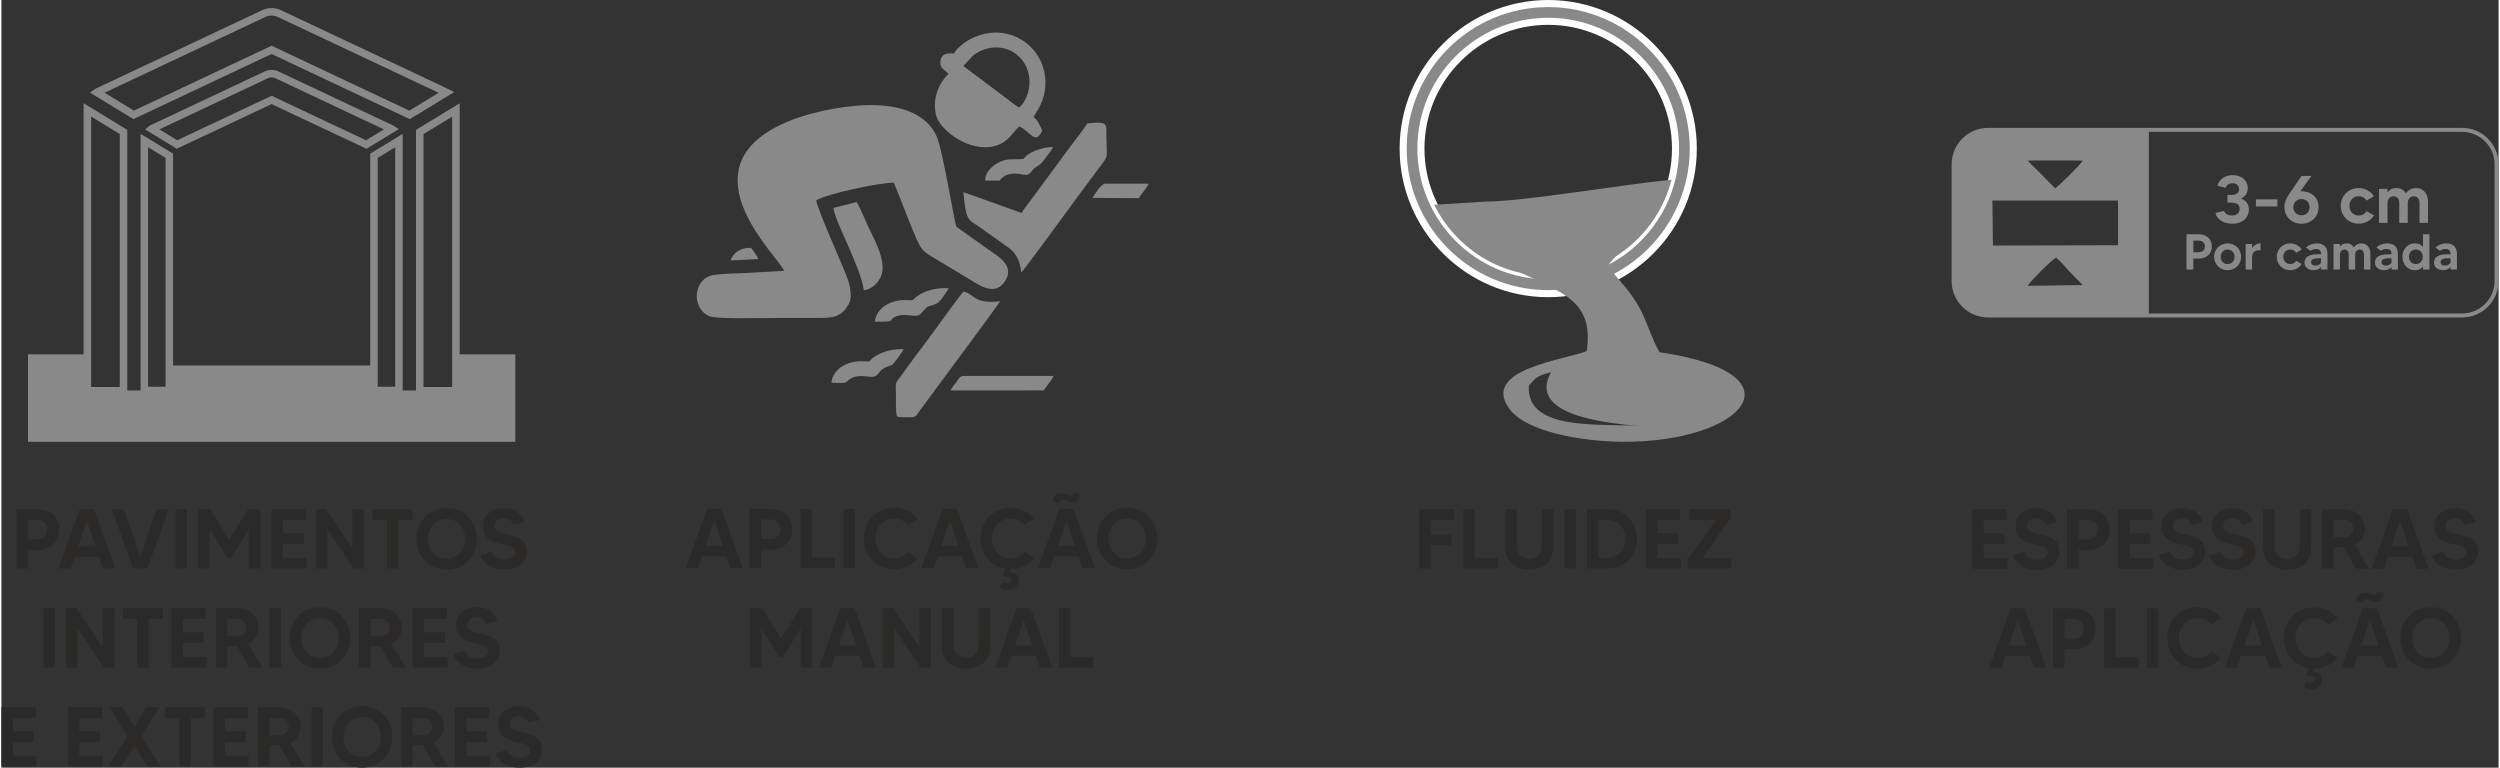 <?xml version="1.0" encoding="UTF-8"?>
<!DOCTYPE svg PUBLIC "-//W3C//DTD SVG 1.1//EN" "http://www.w3.org/Graphics/SVG/1.1/DTD/svg11.dtd">
<!-- Creator: CorelDRAW 2019 (64 Bit) -->
<svg xmlns="http://www.w3.org/2000/svg" xml:space="preserve" width="1472px" height="452px" version="1.1" style="shape-rendering:geometricPrecision; text-rendering:geometricPrecision; image-rendering:optimizeQuality; fill-rule:evenodd; clip-rule:evenodd"
viewBox="0 0 6700.48 2059.82"
 xmlns:xlink="http://www.w3.org/1999/xlink">
 <rect x="0" y="0" width="6700.48" height="2059.82" fill="#333333" stroke="none"/>
 <defs>
  <style type="text/css">
   <![CDATA[
    .str0 {stroke:#FEFEFE;stroke-width:18.97;stroke-miterlimit:10}
    .fil2 {fill:#898989}
    .fil1 {fill:#898989;fill-rule:nonzero}
    .fil0 {fill:#2B2A29;fill-rule:nonzero}
   ]]>
  </style>
 </defs>
 <g id="Camada_x0020_1">
  <g id="_1827176537840">
   <path class="fil0" d="M3897.49 1394.8l0 -28.68 -93.34 0 0 159.36 30.96 0 0 -62.61 55.78 0 0 -28.68 -55.78 0 0 -39.39 62.38 0zm55.78 102l0 -130.68 -30.74 0 0 159.36 92.21 0 0 -28.68 -61.47 0zm180.08 -130.68l0 96.53c0,26.63 -16.16,36.42 -33.47,36.42 -17.53,0 -33.69,-9.79 -33.69,-36.42l0 -96.53 -30.96 0 0 100.63c0,37.56 22.99,61.69 64.65,61.69 41.66,0 64.43,-24.13 64.43,-61.69l0 -100.63 -30.96 0zm60.56 0l0 159.36 30.74 0 0 -159.36 -30.74 0zm109.96 0l-49.63 0 0 159.36 49.63 0c53.05,0 84.69,-32.78 84.69,-79.68 0,-46.9 -31.64,-79.68 -84.69,-79.68zm0 130.68l-18.67 0 0 -102 18.67 0c28.92,0 53.73,15.49 53.73,51 0,35.51 -24.81,51 -53.73,51zm139.33 0l0 -37.34 56.01 0 0 -28.69 -56.01 0 0 -35.97 61.24 0 0 -28.68 -91.97 0 0 159.36 94.02 0 0 -28.68 -63.29 0zm121.35 0l74.67 -106.09 0 -24.59 -110.42 0 0 28.68 72.63 0 -76.72 106.1 0 24.58 116.56 0 0 -28.68 -76.72 0z"/>
   <path class="fil0" d="M1956.16 1524.52l32.78 0 -57.37 -159.36 -37.79 0 -57.37 159.36 32.78 0 10.7 -31.64 65.57 0 10.7 31.64zm-66.94 -59.19l23.46 -68.98 23.45 68.98 -46.91 0zm171.21 -100.17l-53.27 0 0 159.36 30.96 0 0 -49.4 22.31 0c38.02,0 61.24,-21.86 61.24,-54.87 0,-33.01 -23.22,-55.09 -61.24,-55.09zm0 81.27l-22.31 0 0 -52.59 22.31 0c18.9,0 29.82,9.56 29.82,26.41 0,16.62 -10.92,26.18 -29.82,26.18zm114.75 49.41l0 -130.68 -30.74 0 0 159.36 92.21 0 0 -28.68 -61.47 0zm84.23 -130.68l0 159.36 30.74 0 0 -159.36 -30.74 0zm135.69 132.95c-33.01,0 -50.08,-26.64 -50.08,-53.27 0,-26.41 17.07,-53.05 50.08,-53.05 16.62,0 29.37,6.83 37.79,17.08l25.5 -16.85c-14.34,-18.44 -36.65,-29.6 -63.29,-29.6 -47.13,0 -81.05,35.75 -81.05,82.42 0,46.67 33.92,82.64 81.05,82.64 26.64,0 48.95,-11.38 63.29,-29.6l-25.5 -16.84c-8.42,10.24 -21.17,17.07 -37.79,17.07zm193.29 26.41l32.78 0 -57.37 -159.36 -37.79 0 -57.38 159.36 32.79 0 10.7 -31.64 65.57 0 10.7 31.64zm-66.94 -59.19l23.45 -68.98 23.45 68.98 -46.9 0zm186.46 32.78c-33.01,0 -50.08,-26.64 -50.08,-53.27 0,-26.41 17.07,-53.05 50.08,-53.05 16.62,0 29.37,6.83 37.57,17.08l25.72 -16.85c-14.57,-18.44 -36.88,-29.6 -63.29,-29.6 -47.13,0 -81.05,35.75 -81.05,82.42 0,42.12 27.32,75.13 67.17,81.5l-7.29 14.35 5.92 7.74c1.82,-0.91 4.32,-1.6 7.51,-1.6 3.87,0 10.47,0.91 10.47,8.65 0,5.7 -4.55,9.56 -12.06,9.56 -5.69,0 -9.34,-1.59 -11.84,-3.18l-7.97 14.34c5.92,3.87 13.43,5.92 22.99,5.92 16.17,0 27.55,-10.25 27.55,-24.13 0,-15.48 -11.15,-21.86 -25.04,-22.77l3.87 -7.74c26.41,-0.23 48.72,-11.38 63.06,-29.6l-25.72 -16.84c-8.2,10.24 -20.95,17.07 -37.57,17.07zm193.29 26.41l32.78 0 -57.37 -159.36 -37.79 0 -57.38 159.36 32.79 0 10.7 -31.64 65.57 0 10.7 31.64zm-66.94 -59.19l23.46 -68.98 23.44 68.98 -46.9 0zm42.35 -144.11c0,3.18 -0.91,8.64 -6.83,8.64 -8.88,0 -17.08,-6.59 -28.69,-6.59 -11.38,0 -18.89,8.19 -19.12,23.67l16.85 2.96c0,-3.41 1.14,-8.65 6.6,-8.65 9.33,0 17.3,6.6 28.91,6.6 11.84,0 19.13,-8.87 19.35,-23.67l-17.07 -2.96zm144.11 41.2c-47.12,0 -81.05,35.75 -81.05,82.42 0,46.67 33.93,82.64 81.05,82.64 47.13,0 81.05,-35.97 81.05,-82.64 0,-46.67 -33.92,-82.42 -81.05,-82.42zm0 135.69c-33.01,0 -50.08,-26.64 -50.08,-53.27 0,-26.41 17.07,-53.05 50.08,-53.05 33.01,0 50.09,26.64 50.09,53.05 0,26.63 -17.08,53.27 -50.09,53.27z"/>
   <path class="fil0" d="M2142.84 1631.81l-50.77 81.96 -50.77 -81.96 -32.78 0 0 159.36 30.73 0 0 -105.64 47.82 77.18 10.24 0 47.58 -77.18 0 105.64 30.96 0 0 -159.36 -33.01 0zm170.98 159.36l32.78 0 -57.37 -159.36 -37.79 0 -57.37 159.36 32.78 0 10.7 -31.64 65.57 0 10.7 31.64zm-66.94 -59.19l23.46 -68.98 23.44 68.98 -46.9 0zm216.52 -100.17l0 105.41 -70.58 -105.41 -28 0 0 159.36 30.96 0 0 -105.41 70.57 105.41 28.01 0 0 -159.36 -30.96 0zm158.68 0l0 96.53c0,26.63 -16.16,36.42 -33.47,36.42 -17.53,0 -33.69,-9.79 -33.69,-36.42l0 -96.53 -30.96 0 0 100.62c0,37.57 22.99,61.7 64.65,61.7 41.66,0 64.43,-24.13 64.43,-61.7l0 -100.62 -30.96 0zm164.37 159.36l32.79 0 -57.38 -159.36 -37.79 0 -57.37 159.36 32.78 0 10.71 -31.64 65.56 0 10.7 31.64zm-66.93 -59.19l23.45 -68.98 23.45 68.98 -46.9 0zm148.67 30.51l0 -130.68 -30.74 0 0 159.36 92.21 0 0 -28.68 -61.47 0z"/>
   <path class="fil1" d="M708.43 45.42c10.28,-4.82 22.56,-4.8 32.84,0l431.92 203.55 -78.66 47.91 -369.61 -174.2 -369.51 174.1 -78.64 -47.94 431.66 -203.42zm16.49 99.49l370.83 174.8 119.26 -72.65 -22.9 -11.42 -442.3 -208.45c-15.9,-7.42 -34.1,-7.4 -49.94,0.02l-445.7 210.04 -16.67 11.21 116.67 71.15 370.75 -174.7z"/>
   <path class="fil1" d="M978.34 376.4l-253.42 -119.39 -253.21 119.3 -47.93 -29.24 291.18 -137.17c6.19,-3 13.66,-2.98 19.98,0.02l291.32 137.26 -47.92 29.22zm-272.03 -184.67l-307.88 145.04 -1.43 0.72 -11.21 10.01 84.71 51.63 254.42 -119.87 254.65 119.96 86.7 -52.85 -16.31 -10.19 -306.41 -144.44c-11.72,-5.58 -25.67,-5.58 -37.24,-0.01z"/>
   <path class="fil1" d="M240.72 312.81l76.89 46.93 0 678.72 -76.89 0 0 -725.65zm152.82 82.24l46.98 28.57 0 614.06 -46.98 0 0 -642.63zm616.15 28.63l46.94 -28.61 0 642.56 -46.94 0 0 -613.95zm122.84 -63.88l76.97 -46.91 0 725.57 -76.97 0 0 -678.66zm97.1 590.89l0 -673.63 -117.23 71.43 0 699.27 -35.67 0 0 -688.53 -87.16 53.14 0 568.34 -528.92 0 0 -568.39 -87.24 -53.07 0 688.51 -35.67 0 0 -699.3 -117.15 -71.51 0 673.74 -149.29 0 0 97.07 0 137.66 1150.8 0 156.83 0 0 -234.73 -149.3 0z"/>
   <path class="fil0" d="M94.02 1366.12l-53.27 0 0 159.36 30.96 0 0 -49.4 22.31 0c38.02,0 61.24,-21.85 61.24,-54.87 0,-33.01 -23.22,-55.09 -61.24,-55.09zm0 81.28l-22.31 0 0 -52.6 22.31 0c18.9,0 29.82,9.57 29.82,26.41 0,16.62 -10.92,26.19 -29.82,26.19zm178.72 78.08l32.78 0 -57.37 -159.36 -37.79 0 -57.37 159.36 32.78 0 10.7 -31.64 65.57 0 10.7 31.64zm-66.93 -59.19l23.45 -68.98 23.45 68.98 -46.9 0zm210.36 -100.17l-43.48 128.17 -43.71 -128.17 -32.56 0 57.15 159.36 38.01 0 57.37 -159.36 -32.78 0zm51 0l0 159.36 30.74 0 0 -159.36 -30.74 0zm194.65 0l-50.77 81.96 -50.77 -81.96 -32.78 0 0 159.36 30.74 0 0 -105.64 47.81 77.18 10.24 0 47.58 -77.18 0 105.64 30.96 0 0 -159.36 -33.01 0zm93.35 130.68l0 -37.34 56 0 0 -28.69 -56 0 0 -35.97 61.24 0 0 -28.68 -91.98 0 0 159.36 94.03 0 0 -28.68 -63.29 0zm186.91 -130.68l0 105.41 -70.58 -105.41 -28 0 0 159.36 30.96 0 0 -105.4 70.58 105.4 28 0 0 -159.36 -30.96 0zm161.19 0l-107.46 0 0 28.68 38.25 0 0 130.68 30.96 0 0 -130.68 38.25 0 0 -28.68zm91.29 -2.73c-47.13,0 -81.05,35.74 -81.05,82.41 0,46.67 33.92,82.64 81.05,82.64 47.13,0 81.05,-35.97 81.05,-82.64 0,-46.67 -33.92,-82.41 -81.05,-82.41zm0 135.68c-33.01,0 -50.09,-26.63 -50.09,-53.27 0,-26.41 17.08,-53.04 50.09,-53.04 33.01,0 50.09,26.63 50.09,53.04 0,26.64 -17.08,53.27 -50.09,53.27zm163.46 -65.11c-14.8,-3.41 -35.05,-5.92 -35.05,-23.9 0,-12.75 10.92,-19.58 24.13,-19.58 15.93,0 24.13,9.33 25.95,17.76l30.05 -7.29c-6.83,-24.36 -27.77,-37.56 -54.41,-37.56 -33.24,0 -56.23,18.66 -56.23,48.72 0,22.08 10.7,38.24 42.8,46.21 25.27,6.15 43.25,7.29 43.25,23.23 0,13.66 -12.75,19.8 -28.68,19.8 -22.32,0 -31.88,-11.84 -34.15,-20.94l-29.83 9.33c7.75,26.41 34.38,38.7 64.2,38.7 41.67,0 59.43,-24.35 59.43,-49.17 0,-25.73 -13.66,-36.66 -51.46,-45.31z"/>
   <path class="fil0" d="M113.15 1631.81l0 159.36 30.73 0 0 -159.36 -30.73 0zm158.91 0l0 105.41 -70.58 -105.41 -28 0 0 159.36 30.96 0 0 -105.41 70.57 105.41 28.01 0 0 -159.36 -30.96 0zm161.19 0l-107.46 0 0 28.68 38.25 0 0 130.68 30.96 0 0 -130.68 38.25 0 0 -28.68zm53.5 130.68l0 -37.34 56 0 0 -28.69 -56 0 0 -35.97 61.24 0 0 -28.68 -91.98 0 0 159.36 94.02 0 0 -28.68 -63.28 0zm214 28.68l-39.16 -63.74c17.3,-7.97 28,-23.46 28,-43.49 0,-30.28 -23.67,-52.13 -59.42,-52.13l-55.09 0 0 159.36 30.73 0 0 -57.37 24.36 0c0.92,0 1.82,0 2.51,0l32.78 57.37 35.29 0zm-94.94 -130.68l24.36 0c17.31,0 27.78,9.11 27.78,23.45 0,15.94 -11.84,23.22 -27.78,23.22l-24.36 0 0 -46.67zm113.15 -28.68l0 159.36 30.74 0 0 -159.36 -30.74 0zm135.69 -2.73c-47.13,0 -81.05,35.74 -81.05,82.41 0,46.67 33.92,82.64 81.05,82.64 47.13,0 81.05,-35.97 81.05,-82.64 0,-46.67 -33.92,-82.41 -81.05,-82.41zm0 135.68c-33.01,0 -50.09,-26.64 -50.09,-53.27 0,-26.41 17.08,-53.05 50.09,-53.05 33.01,0 50.08,26.64 50.08,53.05 0,26.63 -17.07,53.27 -50.08,53.27zm230.62 26.41l-39.15 -63.74c17.3,-7.97 28,-23.46 28,-43.49 0,-30.28 -23.67,-52.13 -59.42,-52.13l-55.09 0 0 159.36 30.73 0 0 -57.37 24.36 0c0.91,0 1.82,0 2.5,0l32.79 57.37 35.28 0zm-94.93 -130.68l24.36 0c17.3,0 27.78,9.11 27.78,23.45 0,15.94 -11.84,23.22 -27.78,23.22l-24.36 0 0 -46.67zm143.88 102l0 -37.34 56.01 0 0 -28.69 -56.01 0 0 -35.97 61.24 0 0 -28.68 -91.97 0 0 159.36 94.02 0 0 -28.68 -63.29 0zm151.4 -62.84c-14.8,-3.41 -35.06,-5.92 -35.06,-23.9 0,-12.75 10.93,-19.58 24.13,-19.58 15.94,0 24.13,9.33 25.96,17.76l30.05 -7.29c-6.83,-24.36 -27.78,-37.56 -54.42,-37.56 -33.23,0 -56.23,18.66 -56.23,48.71 0,22.09 10.7,38.25 42.81,46.22 25.27,6.15 43.25,7.28 43.25,23.22 0,13.67 -12.75,19.81 -28.69,19.81 -22.31,0 -31.87,-11.84 -34.15,-20.95l-29.82 9.34c7.74,26.41 34.38,38.7 64.2,38.7 41.66,0 59.42,-24.36 59.42,-49.18 0,-25.72 -13.66,-36.65 -51.45,-45.3z"/>
   <path class="fil0" d="M30.74 2028.18l0 -37.34 56 0 0 -28.69 -56 0 0 -35.97 61.23 0 0 -28.68 -91.97 0 0 159.36 94.02 0 0 -28.68 -63.28 0zm178.26 0l0 -37.34 56.01 0 0 -28.69 -56.01 0 0 -35.97 61.24 0 0 -28.68 -91.98 0 0 159.36 94.03 0 0 -28.68 -63.29 0zm218.56 28.68l-51.91 -81.28 47.81 -78.08 -35.74 0 -30.97 52.81 -30.96 -52.81 -35.97 0 47.81 78.31 -51.68 81.05 35.74 0 34.83 -54.86 35.07 54.86 35.97 0zm118.84 -159.36l-107.46 0 0 28.68 38.25 0 0 130.68 30.96 0 0 -130.68 38.25 0 0 -28.68zm53.5 130.68l0 -37.34 56.01 0 0 -28.69 -56.01 0 0 -35.97 61.24 0 0 -28.68 -91.98 0 0 159.36 94.03 0 0 -28.68 -63.29 0zm214 28.68l-39.16 -63.74c17.3,-7.97 28.01,-23.46 28.01,-43.49 0,-30.28 -23.68,-52.13 -59.43,-52.13l-55.09 0 0 159.36 30.74 0 0 -57.37 24.35 0c0.92,0 1.83,0 2.51,0l32.79 57.37 35.28 0zm-94.93 -130.68l24.35 0c17.31,0 27.78,9.11 27.78,23.45 0,15.94 -11.83,23.22 -27.78,23.22l-24.35 0 0 -46.67zm113.15 -28.68l0 159.36 30.73 0 0 -159.36 -30.73 0zm135.68 -2.74c-47.13,0 -81.05,35.75 -81.05,82.42 0,46.67 33.92,82.64 81.05,82.64 47.13,0 81.05,-35.97 81.05,-82.64 0,-46.67 -33.92,-82.42 -81.05,-82.42zm0 135.69c-33.01,0 -50.08,-26.64 -50.08,-53.27 0,-26.41 17.07,-53.05 50.08,-53.05 33.01,0 50.09,26.64 50.09,53.05 0,26.63 -17.08,53.27 -50.09,53.27zm230.63 26.41l-39.16 -63.74c17.3,-7.97 28,-23.46 28,-43.49 0,-30.28 -23.67,-52.13 -59.42,-52.13l-55.09 0 0 159.36 30.73 0 0 -57.37 24.36 0c0.92,0 1.82,0 2.51,0l32.78 57.37 35.29 0zm-94.94 -130.68l24.36 0c17.31,0 27.78,9.11 27.78,23.45 0,15.94 -11.84,23.22 -27.78,23.22l-24.36 0 0 -46.67zm143.89 102l0 -37.34 56 0 0 -28.69 -56 0 0 -35.97 61.24 0 0 -28.68 -91.98 0 0 159.36 94.03 0 0 -28.68 -63.29 0zm151.39 -62.84c-14.8,-3.42 -35.06,-5.92 -35.06,-23.91 0,-12.74 10.93,-19.57 24.14,-19.57 15.93,0 24.13,9.33 25.95,17.76l30.05 -7.29c-6.83,-24.36 -27.78,-37.57 -54.41,-37.57 -33.24,0 -56.24,18.67 -56.24,48.72 0,22.09 10.71,38.25 42.81,46.22 25.27,6.15 43.25,7.28 43.25,23.22 0,13.66 -12.75,19.81 -28.68,19.81 -22.32,0 -31.88,-11.84 -34.15,-20.95l-29.83 9.34c7.74,26.41 34.38,38.7 64.2,38.7 41.67,0 59.42,-24.36 59.42,-49.18 0,-25.72 -13.66,-36.65 -51.45,-45.3z"/>
   <path class="fil0" d="M5318.95 1497.03l0 -37.34 56.01 0 0 -28.69 -56.01 0 0 -35.96 61.24 0 0 -28.69 -91.97 0 0 159.37 94.02 0 0 -28.69 -63.29 0zm151.4 -62.84c-14.8,-3.41 -35.06,-5.92 -35.06,-23.9 0,-12.75 10.93,-19.58 24.13,-19.58 15.94,0 24.13,9.33 25.96,17.76l30.05 -7.29c-6.83,-24.36 -27.78,-37.56 -54.42,-37.56 -33.23,0 -56.23,18.66 -56.23,48.72 0,22.08 10.7,38.24 42.81,46.22 25.27,6.14 43.25,7.28 43.25,23.22 0,13.66 -12.75,19.8 -28.69,19.8 -22.31,0 -31.87,-11.84 -34.15,-20.94l-29.82 9.33c7.74,26.41 34.38,38.7 64.2,38.7 41.66,0 59.42,-24.35 59.42,-49.17 0,-25.73 -13.66,-36.65 -51.45,-45.31zm125.22 -67.84l-53.28 0 0 159.37 30.96 0 0 -49.41 22.32 0c38.01,0 61.24,-21.85 61.24,-54.87 0,-33.01 -23.23,-55.09 -61.24,-55.09zm0 81.28l-22.32 0 0 -52.59 22.32 0c18.89,0 29.82,9.56 29.82,26.4 0,16.62 -10.93,26.19 -29.82,26.19zm114.74 49.4l0 -37.34 56.01 0 0 -28.69 -56.01 0 0 -35.96 61.24 0 0 -28.69 -91.97 0 0 159.37 94.02 0 0 -28.69 -63.29 0zm151.4 -62.84c-14.8,-3.41 -35.06,-5.92 -35.06,-23.9 0,-12.75 10.93,-19.58 24.13,-19.58 15.93,0 24.13,9.33 25.95,17.76l30.06 -7.29c-6.83,-24.36 -27.78,-37.56 -54.42,-37.56 -33.24,0 -56.23,18.66 -56.23,48.72 0,22.08 10.7,38.24 42.8,46.22 25.27,6.14 43.26,7.28 43.26,23.22 0,13.66 -12.75,19.8 -28.69,19.8 -22.31,0 -31.87,-11.84 -34.15,-20.94l-29.83 9.33c7.75,26.41 34.39,38.7 64.21,38.7 41.66,0 59.42,-24.35 59.42,-49.17 0,-25.73 -13.66,-36.65 -51.45,-45.31zm135 0c-14.8,-3.41 -35.06,-5.92 -35.06,-23.9 0,-12.75 10.93,-19.58 24.13,-19.58 15.94,0 24.13,9.33 25.96,17.76l30.05 -7.29c-6.83,-24.36 -27.78,-37.56 -54.42,-37.56 -33.23,0 -56.23,18.66 -56.23,48.72 0,22.08 10.7,38.24 42.81,46.22 25.27,6.14 43.25,7.28 43.25,23.22 0,13.66 -12.75,19.8 -28.69,19.8 -22.31,0 -31.87,-11.84 -34.15,-20.94l-29.82 9.33c7.74,26.41 34.38,38.7 64.2,38.7 41.66,0 59.42,-24.35 59.42,-49.17 0,-25.73 -13.66,-36.65 -51.45,-45.31zm170.06 -67.84l0 96.53c0,26.64 -16.16,36.42 -33.46,36.42 -17.53,0 -33.7,-9.78 -33.7,-36.42l0 -96.53 -30.96 0 0 100.63c0,37.56 22.99,61.69 64.66,61.69 41.66,0 64.42,-24.13 64.42,-61.69l0 -100.63 -30.96 0zm186.23 159.37l-39.15 -63.75c17.3,-7.97 28,-23.45 28,-43.49 0,-30.27 -23.68,-52.13 -59.42,-52.13l-55.09 0 0 159.37 30.73 0 0 -57.38 24.36 0c0.91,0 1.82,0 2.5,0l32.79 57.38 35.28 0zm-94.93 -130.68l24.36 0c17.3,0 27.77,9.1 27.77,23.44 0,15.94 -11.83,23.23 -27.77,23.23l-24.36 0 0 -46.67zm221.51 130.68l32.79 0 -57.37 -159.37 -37.79 0 -57.38 159.37 32.79 0 10.7 -31.65 65.57 0 10.69 31.65zm-66.93 -59.2l23.45 -68.98 23.45 68.98 -46.9 0zm181 -32.33c-14.8,-3.41 -35.06,-5.92 -35.06,-23.9 0,-12.75 10.93,-19.58 24.13,-19.58 15.93,0 24.13,9.33 25.95,17.76l30.05 -7.29c-6.83,-24.36 -27.77,-37.56 -54.41,-37.56 -33.24,0 -56.23,18.66 -56.23,48.72 0,22.08 10.7,38.24 42.8,46.22 25.27,6.14 43.26,7.28 43.26,23.22 0,13.66 -12.75,19.8 -28.69,19.8 -22.31,0 -31.87,-11.84 -34.15,-20.94l-29.83 9.33c7.75,26.41 34.39,38.7 64.21,38.7 41.66,0 59.42,-24.35 59.42,-49.17 0,-25.73 -13.66,-36.65 -51.45,-45.31z"/>
   <path class="fil0" d="M5453.73 1791.4l32.79 0 -57.38 -159.36 -37.79 0 -57.37 159.36 32.78 0 10.71 -31.64 65.57 0 10.69 31.64zm-66.93 -59.19l23.45 -68.98 23.45 68.98 -46.9 0zm171.21 -100.17l-53.28 0 0 159.36 30.96 0 0 -49.4 22.32 0c38.01,0 61.24,-21.85 61.24,-54.87 0,-33.01 -23.23,-55.09 -61.24,-55.09zm0 81.28l-22.32 0 0 -52.6 22.32 0c18.89,0 29.82,9.57 29.82,26.41 0,16.62 -10.93,26.19 -29.82,26.19zm114.74 49.4l0 -130.68 -30.73 0 0 159.36 92.2 0 0 -28.68 -61.47 0zm84.24 -130.68l0 159.36 30.73 0 0 -159.36 -30.73 0zm135.68 132.95c-33.01,0 -50.08,-26.63 -50.08,-53.27 0,-26.41 17.07,-53.04 50.08,-53.04 16.62,0 29.37,6.83 37.79,17.07l25.5 -16.85c-14.34,-18.44 -36.65,-29.59 -63.29,-29.59 -47.12,0 -81.05,35.74 -81.05,82.41 0,46.67 33.93,82.64 81.05,82.64 26.64,0 48.95,-11.38 63.29,-29.59l-25.5 -16.85c-8.42,10.24 -21.17,17.07 -37.79,17.07zm193.29 26.41l32.78 0 -57.37 -159.36 -37.79 0 -57.37 159.36 32.78 0 10.7 -31.64 65.57 0 10.7 31.64zm-66.94 -59.19l23.46 -68.98 23.45 68.98 -46.91 0zm186.46 32.78c-33.01,0 -50.08,-26.63 -50.08,-53.27 0,-26.41 17.07,-53.04 50.08,-53.04 16.62,0 29.37,6.83 37.57,17.07l25.72 -16.85c-14.57,-18.44 -36.88,-29.59 -63.29,-29.59 -47.12,0 -81.05,35.74 -81.05,82.41 0,42.12 27.32,75.13 67.17,81.51l-7.29 14.34 5.92 7.74c1.82,-0.91 4.33,-1.59 7.52,-1.59 3.86,0 10.47,0.91 10.47,8.65 0,5.69 -4.56,9.56 -12.07,9.56 -5.69,0 -9.33,-1.59 -11.84,-3.19l-7.97 14.35c5.92,3.86 13.44,5.91 23,5.91 16.16,0 27.54,-10.24 27.54,-24.13 0,-15.48 -11.15,-21.85 -25.04,-22.76l3.87 -7.75c26.41,-0.22 48.72,-11.38 63.06,-29.59l-25.72 -16.85c-8.2,10.24 -20.95,17.07 -37.57,17.07zm193.29 26.41l32.78 0 -57.37 -159.36 -37.79 0 -57.37 159.36 32.78 0 10.7 -31.64 65.57 0 10.7 31.64zm-66.93 -59.19l23.45 -68.98 23.45 68.98 -46.9 0zm42.34 -144.11c0,3.18 -0.91,8.65 -6.83,8.65 -8.88,0 -17.07,-6.6 -28.68,-6.6 -11.38,0 -18.9,8.2 -19.13,23.67l16.85 2.97c0,-3.42 1.14,-8.66 6.6,-8.66 9.34,0 17.31,6.61 28.92,6.61 11.83,0 19.12,-8.88 19.35,-23.68l-17.08 -2.96zm144.12 41.21c-47.13,0 -81.06,35.74 -81.06,82.41 0,46.67 33.93,82.64 81.06,82.64 47.12,0 81.04,-35.97 81.04,-82.64 0,-46.67 -33.92,-82.41 -81.04,-82.41zm0 135.68c-33.01,0 -50.09,-26.63 -50.09,-53.27 0,-26.41 17.08,-53.04 50.09,-53.04 33.01,0 50.08,26.63 50.08,53.04 0,26.64 -17.07,53.27 -50.08,53.27z"/>
   <path class="fil2" d="M2263.01 831.64c1.84,-1.91 1.19,-0.78 3.22,-3.85 2.39,-3.61 0.55,-1.14 2.66,-5.42 17.19,-15.62 8.29,-57.09 0.85,-76.67 -13.9,-36.68 -79.4,-181.95 -83.55,-208.02 28.67,-17.66 165.74,-47.1 208.43,-47.6 16.52,39.5 49,127.14 65.32,160.43 10.04,20.51 16.79,26.3 36.08,37.72 31.69,18.78 61.89,37.77 93.54,56.2 27.21,15.82 70.48,51.49 99.62,15.11 36.75,-45.89 -19.16,-74.14 -40.07,-89.39l-86.26 -61.44c-5.54,-6.99 -36.59,-207.19 -53.7,-243.79 -35.97,-76.95 -135.12,-88.09 -214.1,-81.32 -82.24,7.04 -170.72,29.47 -231.38,65.69 -213.27,127.34 25.21,343.43 36.4,377.45 -31.7,1.94 -62.46,3.38 -94.12,5.32 -28.8,1.76 -64.45,1.61 -92.09,5.31 -60.52,8.04 -62.89,92.37 -12.94,111.52 20.66,7.91 157.6,4.1 190.95,4.15 32.37,0.06 64.65,0.14 97.03,0.08 36.39,-0.06 54.87,-0.69 74.11,-21.48z"/>
   <path class="fil2" d="M2737.39 571.42l-156.2 -55.89c7.59,78.62 11.18,71.5 44.03,94.19l81.34 57.83c15.4,12.7 27.74,33.81 29.65,63.62 5.55,-3.26 120.89,-161.25 134.6,-180.22 22.59,-31.32 44.58,-60.03 67.27,-90.92 34.17,-46.52 27.93,-27.02 26.79,-91.05 -0.65,-35.51 8.06,-44.18 -51.06,-37.94 -11.86,18.67 -28.8,39.48 -43.46,59.19l-111.03 150.53c-7.68,10.41 -16.01,20.04 -21.93,30.66z"/>
   <path class="fil2" d="M2403.52 1117.86c11.09,2.23 24.51,1.9 36.56,1.71 14.11,-0.23 15.08,-5.35 21.42,-14.17 20.64,-28.78 214.95,-289.14 218.39,-297.24 -72.59,8.76 -68.4,-19.92 -98.66,-25.67 -15.43,17.19 -90.97,124.04 -111.29,150.07 -19.45,24.93 -37.19,49.93 -55.53,75.21 -17.15,23.62 -14.9,14.66 -14.18,50.77 0.36,17.23 -1.8,45.84 3.29,59.32z"/>
   <path class="fil2" d="M2730.99 288.56c-9.92,-4.67 -27.59,-20.05 -37.81,-27.3l-112.15 -84.16 25.41 -27.49c34.17,-27.38 82.61,-30.34 116.28,-4.33 53.07,41.04 39.75,115.83 8.27,143.28zm62.17 -19.65c6.93,-18.73 9.64,-40.64 7.34,-62.35 -8.11,-76.79 -79.77,-132.12 -158.93,-116.58 -19.23,3.77 -36.08,11.27 -49.87,19.58 -10.95,6.58 -31.37,23.05 -35.54,33.87 -19.45,-1.12 -33.79,1.13 -36.45,19.02 -3.41,23.11 14.37,25.18 21.24,35.95 -22.66,21.9 -42.66,59.41 -34.15,106.23 10.41,57.45 142.59,138.27 206.34,54.28 4.68,-6.16 12.5,-13.56 17.85,-19.63 30.6,14.17 41.53,46.55 58.23,18.19 4.74,-8.01 3.76,-7.63 -0.7,-16.39 -7.52,-14.78 -8.2,-18.31 -18.73,-27.05 2.18,-6.13 8.26,-13.8 12.12,-20.59 4.77,-8.38 7.8,-15.21 11.25,-24.53z"/>
   <path class="fil2" d="M2232.59 557.88c3.21,35.61 73.48,159.48 81.58,221.21 23.79,-3.94 41.48,-22.17 47.85,-43.06 11.9,-38.96 -21.15,-95.68 -39.07,-134.18 -5.84,-12.57 -21.85,-51.83 -28.58,-59.66l-61.78 15.69z"/>
   <path class="fil2" d="M2796.43 1047.58c5.54,-8.23 24.43,-31.38 26.5,-38.79l-239.58 0c-13.21,0 -15.39,8.91 -20.79,16.26 -4.77,6.5 -12.53,15.01 -15.62,22.74l249.49 -0.21z"/>
   <path class="fil2" d="M2343.54 863.23c67.08,0.28 28.19,-4.25 60.67,-15.41 24.89,-8.54 50.2,6.9 62.02,-5.5 26.79,-28.17 8.62,-13.75 43.67,-27.91 8.16,-3.3 29.77,-35.57 31.78,-41.21 -30.67,-1.21 -62.91,5.03 -85.94,22.81 -12.46,9.62 -5.99,10.15 -26.32,9.26 -42.8,-1.86 -81.58,20.32 -85.88,57.96z"/>
   <path class="fil2" d="M2227.04 1026.72c6.96,0.59 31.72,1.57 37.3,-0.21 5.22,-1.67 9.44,-9.75 21.7,-14.21 24.5,-8.92 49.71,4.38 61.15,-4.23 7.7,-5.79 8.03,-11.65 19.05,-18.97 8.36,-5.56 18.15,-6.78 24.82,-11.08 4.15,-2.7 28.34,-36.07 29.65,-41.1 -38.25,-1.65 -75.04,12.12 -92.13,33.13 -28.25,-1.76 -47.72,-0.82 -69.46,11.1 -15.1,8.29 -29.92,23.75 -32.08,45.57z"/>
   <path class="fil2" d="M2742.25 426.55c-30.09,2.56 -42.46,-3.55 -69.27,10.93 -14.12,7.61 -34.85,25.91 -33.05,47.18l38.4 -0.13c8.37,-11.02 19.31,-18.14 39.96,-18.82 24.16,-0.78 32.02,12.69 47.26,-7.36 10.53,-13.85 19.77,-12.01 31.07,-27.95 7.46,-10.53 21.08,-26.08 25.27,-35.85 -30.46,0.01 -67.12,13.78 -79.64,32z"/>
   <path class="fil2" d="M2927.77 530.92l124.62 0.85c6.01,-13.19 20.98,-25.28 25.68,-39.01l-117.29 0.12c-10.92,1.51 -27.9,29.4 -33.01,38.04z"/>
   <path class="fil2" d="M1956.66 698.8l73.89 -3.65c-1.54,-8.19 -14.01,-22.57 -19.26,-30.14 -28.04,-0.99 -48.25,13.47 -54.63,33.79z"/>
   <path class="fil2 str0" d="M4150.43 57.14c-188.35,0 -341.59,153.23 -341.59,341.55 0,188.35 153.24,341.57 341.59,341.57 188.33,0 341.57,-153.22 341.57,-341.57 0,-188.32 -153.24,-341.55 -341.57,-341.55zm0 730.8c-214.63,0 -389.25,-174.62 -389.25,-389.25 0,-214.62 174.62,-389.2 389.25,-389.2 214.62,0 389.23,174.58 389.23,389.2 0,214.63 -174.61,389.25 -389.23,389.25z"/>
   <path class="fil2" d="M4098.26 1035c20.28,-23.35 22.56,-26.5 59.75,-36.22 -66.58,118.49 157.85,138.08 253.02,145.6 -101.51,-11.55 -320.17,20.03 -312.77,-109.38zm-117.24 -351.94l116.18 0c12.24,5.85 24.55,11.6 36.96,17.19 2.24,-4.19 4.5,-10 6.88,-17.19l123.48 0c63.79,-9.01 119.43,-53.08 113.17,-43.31 -3.7,5.79 -57.09,55.44 -67.24,74.43 25.35,33.81 55.86,60.56 83.31,108.88 21.97,38.69 34.34,86.84 55.4,122.07 393.73,58.02 223.72,242.49 -99.91,240.29 -102.24,-0.71 -257.89,-24.65 -303.92,-89.59 -74.75,-105.45 148.75,-129.81 208.37,-153.66 21.1,-147.63 -77.97,-157.38 -223.13,-233.36 -16.64,-8.72 -33.14,-17.29 -49.55,-25.75z"/>
   <path class="fil1" d="M3844.39 549.48c55.84,112.83 171.86,190.79 306.05,190.79 159.48,0 293.41,-110.04 330.8,-258.08 -135.2,13.26 -397.15,58.72 -499.71,58.72l-137.14 8.57z"/>
   <path class="fil1" d="M6689.74 753.85c0,48.08 -39.12,87.22 -87.2,87.22l-840.48 0 0 -487.23 840.48 0c48.08,0 87.2,39.12 87.2,87.2l0 312.81zm-1010.45 -95.79l-335.6 0.78 -1.37 -120.84 337.05 0.14 -0.08 119.92zm-242.56 108.83c7.64,-12.39 62.91,-68.51 76.42,-75.59 15.04,12.67 21.21,21.71 36.03,37.43l35.66 36.2 -148.11 1.96zm28.36 -336.4l31.36 0.04 50.94 0 37.13 0.34c-5.27,11.1 -63.78,67.23 -73.53,74.58l-74.3 -74.51 28.4 -0.45zm1137.45 -87.38l-840.48 0 -10.75 0 -420.52 0c-54.02,0 -97.94,43.91 -97.94,97.93l0 312.81c0,54.02 43.92,97.96 97.94,97.96l420.52 0 10.75 0 840.48 0c54.01,0 97.94,-43.94 97.94,-97.96l0 -312.81c0,-54.02 -43.93,-97.93 -97.94,-97.93z"/>
   <path class="fil1" d="M6479.25 504.59c-12.95,0 -21.95,6.3 -27.52,14.4 -4.67,-8.62 -12.78,-14.4 -25.19,-14.4 -12.04,0 -19.43,5.24 -24.1,11.89l0 -9.72 -22.84 0 0 91.19 22.84 0 0 -52.33c0,-10.44 5.58,-18.89 16.19,-18.89 10.6,0 15.3,7.55 15.3,18.89l0 52.33 22.84 0 0 -52.33c0,-10.44 5.58,-18.89 16.18,-18.89 10.62,0 15.3,7.55 15.3,18.89l0 52.33 22.83 0 0 -57.01c0,-19.25 -10.78,-36.35 -31.83,-36.35zm-154.15 73.75c-15.29,0 -24.82,-11.69 -24.82,-25.89 0,-14.22 9.53,-25.9 24.82,-25.9 9.71,0 16.92,4.67 21.06,11.68l19.96 -11.5c-8.46,-13.32 -23.4,-22.13 -41.02,-22.13 -27.33,0 -48.2,21.03 -48.2,47.85 0,26.61 20.87,47.83 48.2,47.83 17.62,0 32.56,-8.8 41.02,-22.29l-19.96 -11.34c-4.14,7.02 -11.35,11.69 -21.06,11.69zm-153.43 -65.11c-1.26,0 -2.35,0 -3.23,0.19l29.85 -41.37 -26.62 0 -31.84 46.95c-4.67,6.83 -14.04,19.42 -14.04,37.05 0,24.81 18.9,44.24 45.88,44.24 26.98,0 45.88,-19.43 45.88,-44.24 0,-27 -20.15,-42.82 -45.88,-42.82zm0 64.59c-11.16,0 -21.94,-7.93 -21.94,-21.77 0,-13.49 9.9,-21.95 21.94,-21.95 12.95,0 21.76,9.53 21.76,21.95 0,13.84 -10.6,21.77 -21.76,21.77zm-162.6 -44.98c12.41,-5.58 18.35,-15.64 18.35,-28.43 0,-19.59 -15.28,-34.53 -41.2,-34.53 -19.77,0 -35.44,11.69 -40.45,28.61l22.3 5.21c1.96,-6.12 7.37,-12.04 18.15,-12.04 10.97,0 17.81,5.57 17.81,15.82 0,12.41 -10.97,15.65 -20.51,15.65l-10.61 0 0 20.68 10.61 0c8.82,0 22.13,1.81 22.13,16.01 0,9.71 -5.76,18.34 -19.77,18.34 -14.41,0 -20.52,-6.65 -21.78,-12.23l-23.38 5.4c3.23,16.91 21.94,28.95 45.16,28.95 28.4,0 44.6,-16.9 44.6,-37.95 0,-15.29 -7.75,-24.82 -21.41,-29.49zm40.29 21.22l57.57 0 0 -19.25 -57.57 0 0 19.25z"/>
   <g>
    <path class="fil1" d="M5894.72 628.53l-31.67 0 0 94.75 18.43 0 0 -29.4 13.24 0c22.58,0 36.38,-12.98 36.38,-32.61 0,-19.63 -13.8,-32.74 -36.38,-32.74zm0 48.3l-13.24 0 0 -31.24 13.24 0c11.23,0 17.74,5.69 17.74,15.68 0,9.9 -6.51,15.56 -17.74,15.56z"/>
    <path class="fil1" d="M5973.35 653.02c-20.56,0 -36.13,15.86 -36.13,36.01 0,20 15.57,35.99 36.13,35.99 20.7,0 36.27,-15.99 36.27,-35.99 0,-20.15 -15.57,-36.01 -36.27,-36.01zm0 55.5c-11.35,0 -18.54,-8.83 -18.54,-19.49 0,-10.68 7.19,-19.51 18.54,-19.51 11.5,0 18.69,8.83 18.69,19.51 0,10.66 -7.19,19.49 -18.69,19.49z"/>
    <path class="fil1" d="M6039 665.88l0 -11.23 -17.18 0 0 68.61 17.18 0 0 -28.28c0,-12.73 2.57,-25.72 22.88,-23.28l0 -18.68c-8.26,0 -17.74,4.34 -22.88,12.86z"/>
    <path class="fil1" d="M6141.45 708.51c-11.48,0 -18.68,-8.8 -18.68,-19.5 0,-10.67 7.2,-19.46 18.68,-19.46 7.32,0 12.73,3.51 15.85,8.79l15 -8.67c-6.34,-10.02 -17.61,-16.66 -30.85,-16.66 -20.57,0 -36.25,15.85 -36.25,36 0,20.06 15.68,36 36.25,36 13.24,0 24.51,-6.6 30.85,-16.77l-15 -8.53c-3.12,5.28 -8.53,8.8 -15.85,8.8z"/>
    <path class="fil1" d="M6212.37 653.02c-11.49,0 -21.01,4.2 -28.55,11.1l11.75 8.92c2.57,-1.76 8.13,-5.02 14.36,-5.02 10.54,0 14.09,4.37 14.22,14.23l-7.46 0c-9.09,0 -36.94,0 -36.94,22.58 0,14.66 14.05,20.19 24.34,20.19 9.21,0 16.8,-3.78 20.06,-9.09l0 7.33 17.19 0 0 -41.4c0,-16.37 -7.21,-28.84 -28.97,-28.84zm11.78 51.69c-1.49,2.87 -6.09,7.84 -14.92,7.84 -8.53,0 -11.9,-4.16 -11.9,-9.3 0,-10.29 13.41,-10.16 25.7,-10.16l1.12 0 0 11.62z"/>
    <path class="fil1" d="M6332.54 653.02c-9.72,0 -16.49,4.71 -20.69,10.85 -3.52,-6.51 -9.6,-10.85 -18.94,-10.85 -9.09,0 -14.62,3.95 -18.18,8.91l0 -7.28 -17.19 0 0 68.61 17.19 0 0 -39.38c0,-7.84 4.21,-14.23 12.21,-14.23 7.97,0 11.49,5.7 11.49,14.23l0 39.38 17.18 0 0 -39.38c0,-7.84 4.21,-14.23 12.18,-14.23 8.01,0 11.52,5.7 11.52,14.23l0 39.38 17.19 0 0 -42.9c0,-14.48 -8.1,-27.34 -23.96,-27.34z"/>
    <path class="fil1" d="M6401.3 653.02c-11.49,0 -21,4.2 -28.54,11.1l11.74 8.92c2.58,-1.76 8.14,-5.02 14.36,-5.02 10.55,0 14.09,4.37 14.23,14.23l-7.46 0c-9.09,0 -36.94,0 -36.94,22.58 0,14.66 14.05,20.19 24.34,20.19 9.21,0 16.8,-3.78 20.06,-9.09l0 7.33 17.19 0 0 -41.4c0,-16.37 -7.21,-28.84 -28.98,-28.84zm11.79 51.69c-1.51,2.87 -6.09,7.84 -14.92,7.84 -8.53,0 -11.9,-4.16 -11.9,-9.3 0,-10.29 13.41,-10.16 25.7,-10.16l1.12 0 0 11.62z"/>
    <path class="fil1" d="M6497.79 628.53l0 34.23c-4.45,-5.69 -11.22,-9.72 -21.93,-9.72 -21.22,0 -33.44,17.99 -33.44,36 0,18 12.22,35.99 33.44,35.99 10.71,0 17.48,-4.19 21.93,-9.76l0 8.01 17.19 0 0 -94.75 -17.19 0zm-19.2 79.97c-11.78,0 -18.55,-8.92 -18.55,-19.46 0,-10.58 6.77,-19.5 18.55,-19.5 11.75,0 18.39,8.92 18.39,19.5 0,10.54 -6.64,19.46 -18.39,19.46z"/>
    <path class="fil1" d="M6559.79 653.02c-11.5,0 -21.01,4.2 -28.55,11.1l11.75 8.92c2.56,-1.76 8.13,-5.02 14.34,-5.02 10.59,0 14.11,4.37 14.24,14.23l-7.46 0c-9.09,0 -36.94,0 -36.94,22.58 0,14.66 14.05,20.19 24.35,20.19 9.2,0 16.8,-3.78 20.05,-9.09l0 7.33 17.18 0 0 -41.4c0,-16.37 -7.16,-28.84 -28.96,-28.84zm11.78 51.69c-1.51,2.87 -6.09,7.84 -14.92,7.84 -8.53,0 -11.87,-4.16 -11.87,-9.3 0,-10.29 13.37,-10.16 25.71,-10.16l1.08 0 0 11.62z"/>
   </g>
  </g>
 </g>
</svg>
